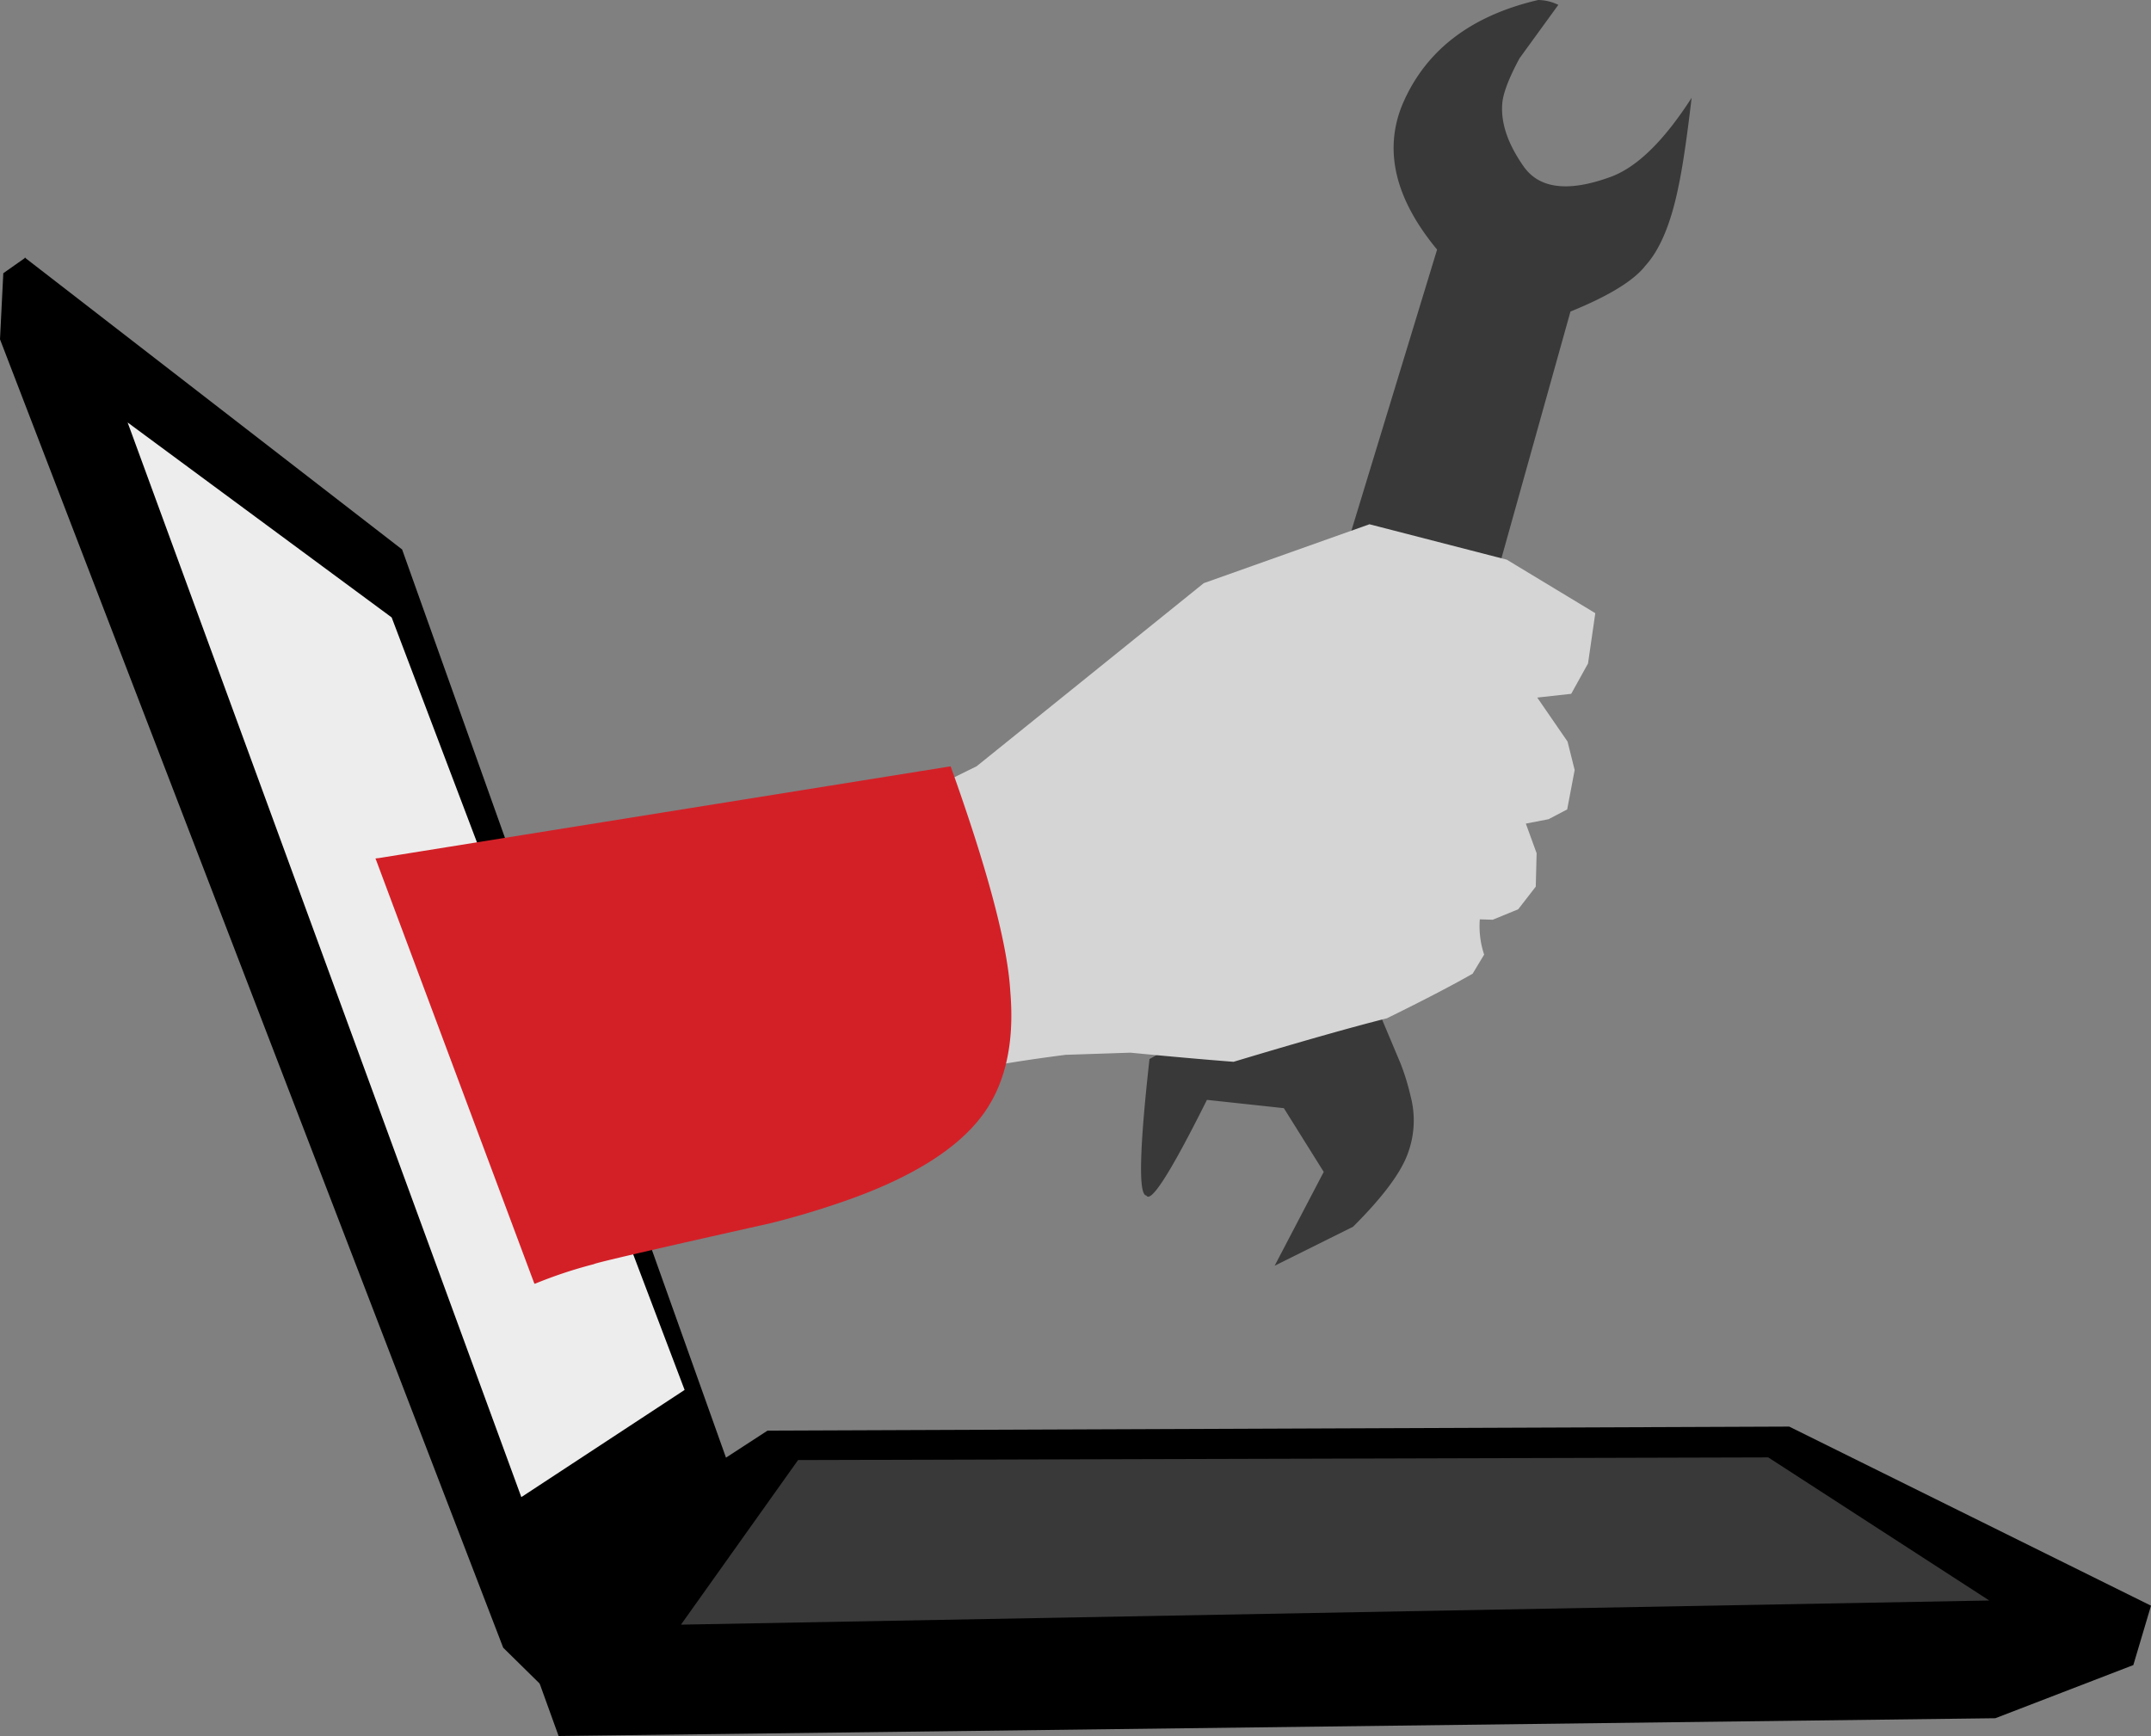 <svg id="Layer_1" data-name="Layer 1" xmlns="http://www.w3.org/2000/svg" width="298.318" height="240.801" viewBox="0 0 298.318 240.801"><rect x="0" y="0" width="298.318" height="240.801" fill="#808080" stroke="none"/><defs><style>.cls-1{fill:#393939;}.cls-2{fill:#d5d5d5;}.cls-3{fill:#ededed;}.cls-4{fill:#d32027;}</style></defs><title>computer tool</title><g id="layer1"><path class="cls-1" d="M363.329,369.095q-14.123,3.288-18.872,14.59-3.846,9.527,4.85,20.027L316.261,512.148l-6.839,3.842q-2.103,18.834-.436,18.936.965,1.64,8.402-13.268l10.667,1.15,5.53,8.842-6.807,13.014,10.874-5.408q6.186-6.164,7.615-10.217a13.138,13.138,0,0,0,.363-7.901,32.177,32.177,0,0,0-1.376-4.497l-3.383-8.037,26.933-96.295q7.977-3.238,10.405-6.375,3.03-3.339,4.568-10.94.862-4.008,1.829-12.331-5.849,9.108-11.403,11.03-8.727,3.132-11.954-1.601-3.161-4.547-2.913-8.462.083-2.128,2.406-6.452l5.377-7.407a6.451,6.451,0,0,0-2.681-.675" transform="translate(-150 -369.094)"/><path class="cls-2" d="M358.978,446.726l-19.051-4.911-22.98,8.17L285.449,475.382l-6.185,3.047,2.394,39.922q4.395-1.437,16.139-2.942l8.983-.297q8.217.795,14.299,1.266,13.782-4.145,21.269-6.035,7.587-3.728,11.888-6.185l1.597-2.651a12.441,12.441,0,0,1-.602-4.892l1.788.058,3.539-1.453,2.435-3.142.117-4.633-1.494-4.108,3.151-.611,2.582-1.355,1.039-5.465-.989-3.952-4.2-6.099,4.709-.521,2.333-4.21,1.008-6.977-12.2-7.375" transform="translate(-150 -369.094)"/><path d="M153.417,404.805l74.054,205.091,199.255-2.464,19.142-7.375,2.45-8.238-50.176-24.84-141.691.554-5.766,3.751L205.77,445.314l-51.974-40.216" transform="translate(-150 -369.094)"/><path d="M153.516,404.84l-3.058,2.151L150,416.159l69.787,181.489,7.603,7.481L153.544,404.916" transform="translate(-150 -369.094)"/><path class="cls-3" d="M244.948,561.893,204.319,454.737l-36.62-27.044L222.302,576.76l22.569-14.818" transform="translate(-150 -369.094)"/><path class="cls-4" d="M281.841,475.392l-79.405,12.743q-.503.019-.307.172l21.984,58.852.135-.02a62.412,62.412,0,0,1,8.126-2.695q.101-.217,24.525-5.684a116.798,116.798,0,0,0,11.622-3.555q12.234-4.518,17.313-10.878,5.244-6.539,4.277-17.763-.562-9.642-8.258-31.142" transform="translate(-150 -369.094)"/><path class="cls-1" d="M395.238,571.252l-134.556.368-16.24,22.831L425.886,591.1l-30.594-19.813" transform="translate(-150 -369.094)"/></g></svg>